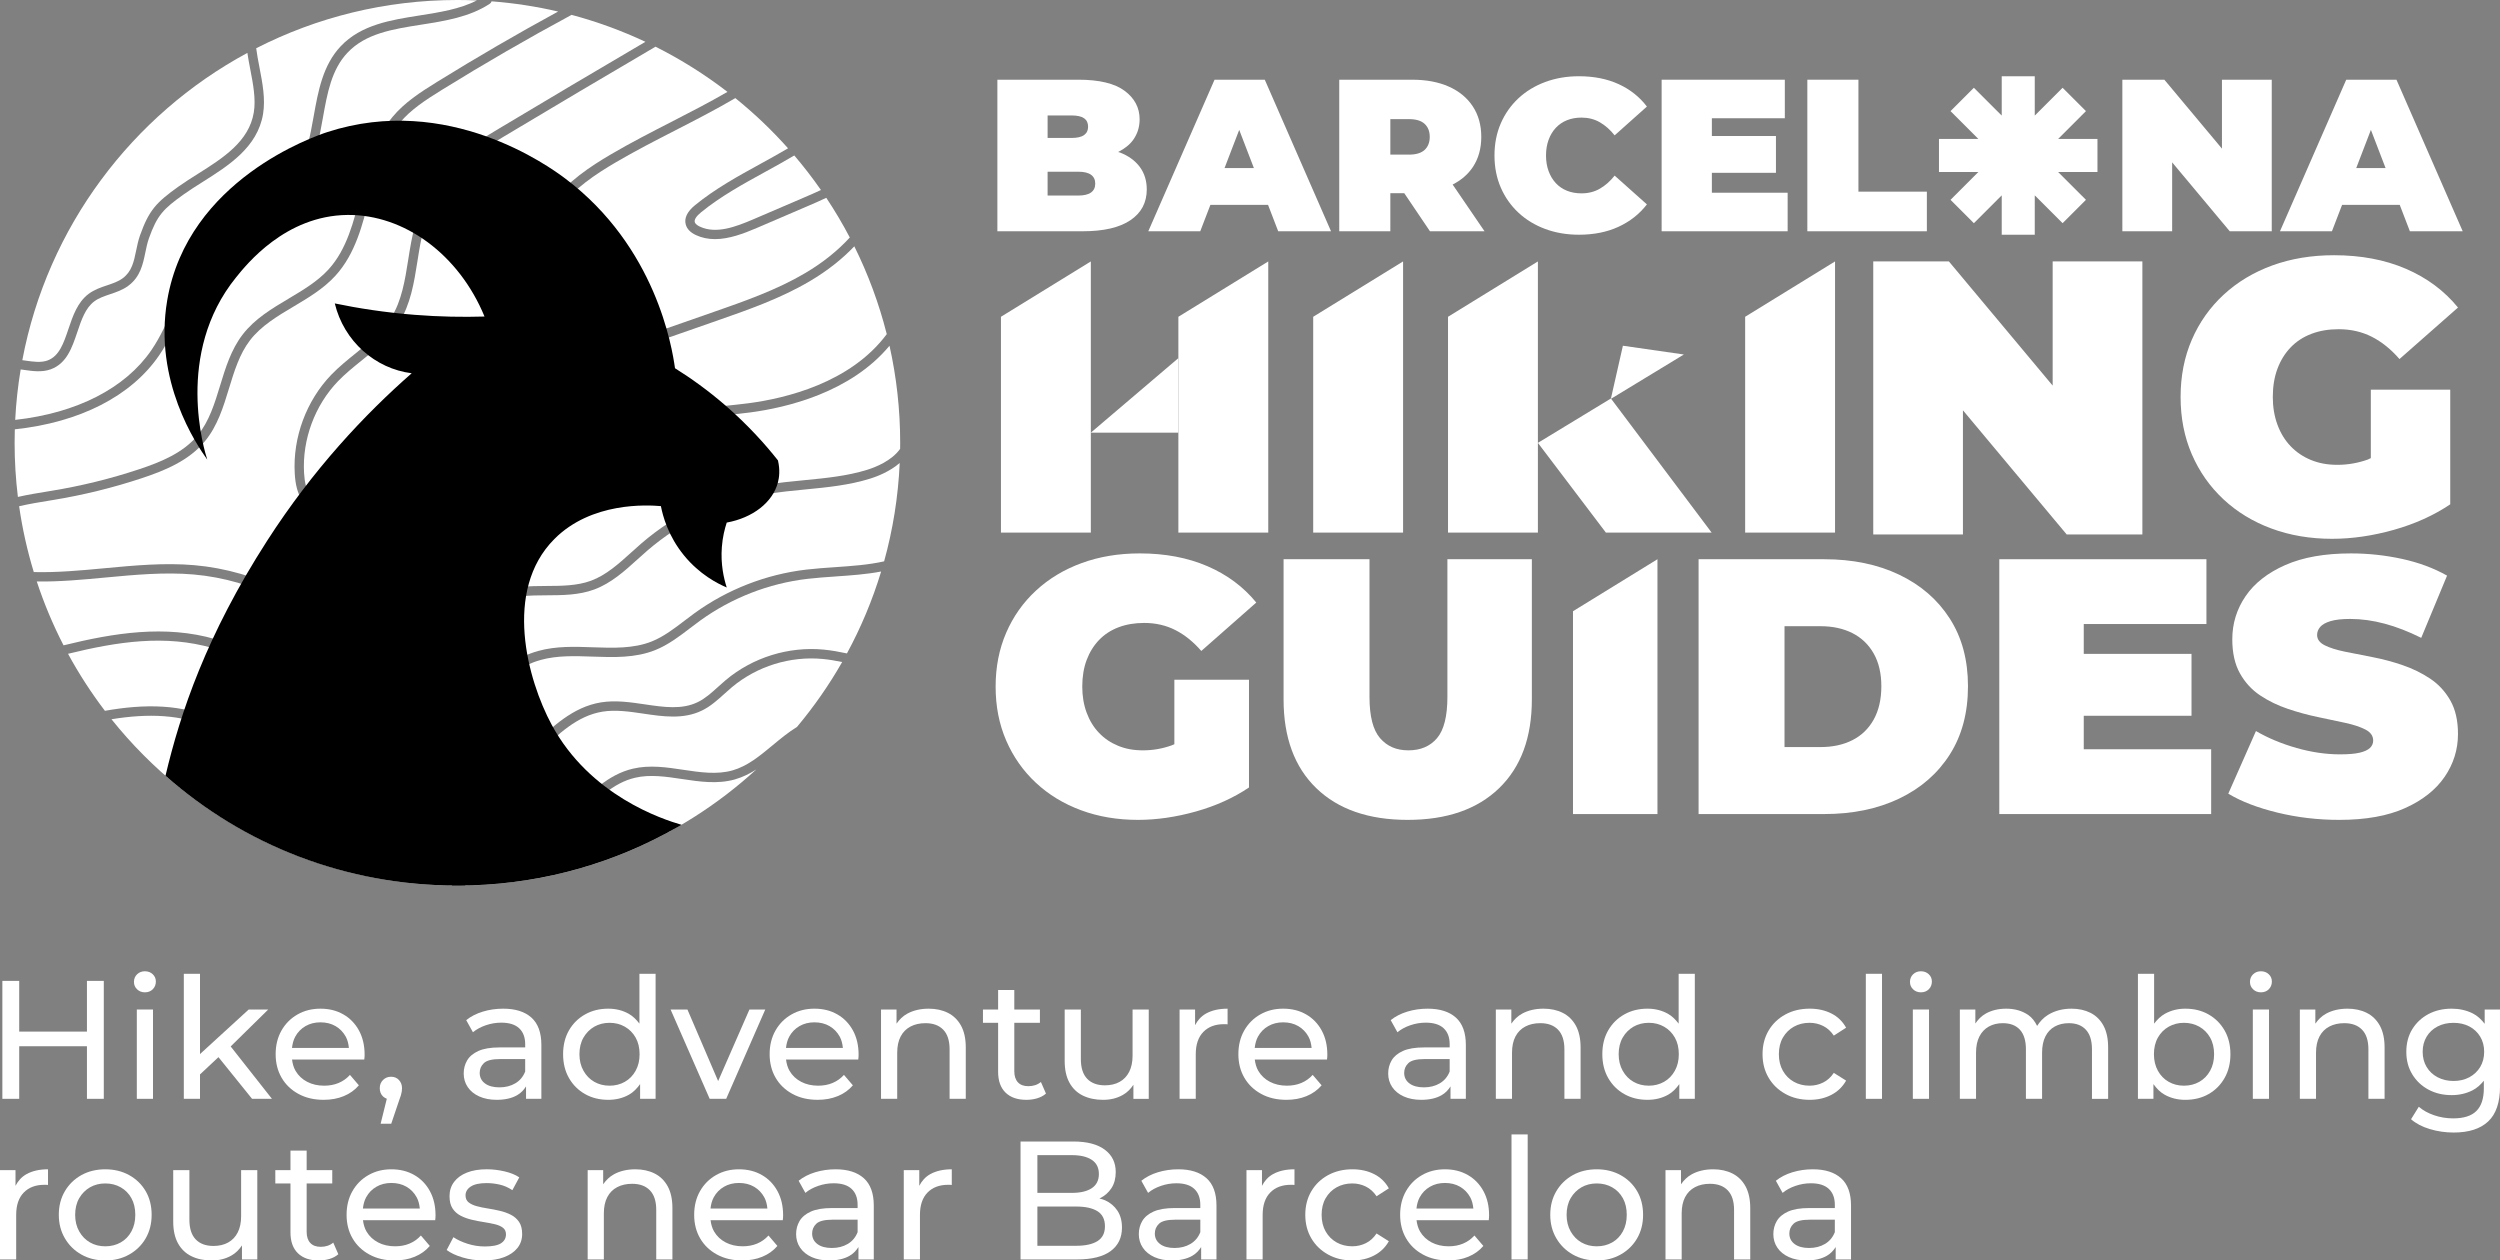 <svg xmlns="http://www.w3.org/2000/svg" id="Capa_1" data-name="Capa 1" viewBox="0 0 3048.9 1537.2"><rect x="0" y="0" width="3048.9" height="1537.2" fill="#808080" stroke="none"/><defs><style>      .cls-1 {        fill: #fff;      }    </style></defs><g><path class="cls-1" d="M896.54,950.46c-21.39,6.14-43.48,2.81-64.84-.4-19.17-2.88-38.98-5.87-57.27-1.54-27.17,6.42-46.94,26.87-67.88,48.52-16.21,16.77-32.94,34.09-53.78,44.99-11.4,5.97-23.7,9.82-35.6,13.54-13.98,4.38-28.42,8.9-40.51,16.76-3.47,2.25-6.76,4.8-9.87,7.61,137.01-2.23,261.62-55.49,355.64-141.61-7.99,5.13-16.5,9.42-25.88,12.11Z"></path><path class="cls-1" d="M30.81,439.75l.6.08c9.14,1.31,18.58,2.66,26.51-.2,14.33-5.17,19.75-21.24,25.49-38.26,5.43-16.12,11.05-32.79,24.76-43.04,6.85-5.12,14.73-7.78,22.35-10.34,7.06-2.38,13.72-4.62,19.1-8.62,11.17-8.31,13.61-20.13,16.43-33.81,1.27-6.16,2.58-12.52,4.8-18.75,10.84-30.39,19.7-39.93,46.72-59.2,7.41-5.28,15.27-10.24,23.6-15.49,30.73-19.38,62.5-39.42,68.36-75.04,2.67-16.24-.87-34.66-4.3-52.48-1.29-6.69-2.58-13.43-3.54-20.1C160.98,140.46,57.82,277.04,27.21,439.25c1.2.17,2.41.32,3.61.5Z"></path><path class="cls-1" d="M1003.38,803.65c-39.83-3.75-80.23,8.84-110.88,34.52-3.04,2.55-6.01,5.23-8.97,7.92-8.32,7.53-16.93,15.32-27.5,20.47-22.55,10.99-47.34,7.32-71.32,3.77-16.68-2.47-33.92-5.02-49.89-2.43-30.96,5.01-54.13,27.41-78.66,51.12-8.6,8.32-17.5,16.92-26.69,24.6-76.32,63.82-195.78,69.57-277.88,13.37-12.61-8.63-24.44-18.6-35.88-28.23-18.1-15.24-35.19-29.63-55.45-39.62-37.92-18.7-80.79-19.05-124.29-11.98,97.61,121.99,247.03,200.72,414.91,202.83,5.81-6.7,12.37-12.5,19.59-17.19,13.41-8.72,28.61-13.48,43.32-18.08,11.43-3.58,23.24-7.27,33.72-12.76,19.21-10.05,35.3-26.7,50.86-42.8,21.15-21.89,43.03-44.52,73.46-51.71,20.43-4.83,41.34-1.68,61.56,1.36,20.17,3.03,41,6.17,60.03.71,18.29-5.25,33.1-17.55,48.79-30.57,9.44-7.84,19.13-15.88,29.78-22.41,20.62-24.62,39.08-51.1,55.1-79.16-7.87-1.6-15.82-2.99-23.69-3.73Z"></path><path class="cls-1" d="M184.82,426.73c11.06-16.2,19.26-34.87,27.19-52.92,10.48-23.87,21.29-48.51,38.99-68.61,14.71-16.72,33.45-29.43,51.56-41.71,22.38-15.18,45.49-30.85,59.26-53.55,12.1-19.94,16.5-44.53,20.76-68.32,5.45-30.47,11.08-61.96,32.82-85.08,24.88-26.46,61.26-32.18,96.44-37.71,24.12-3.79,48.94-7.71,69.8-18.31-7.9-.34-15.84-.53-23.82-.53-88.35,0-171.75,21.22-245.38,58.85.94,7.47,2.46,15.37,4.04,23.59,3.62,18.81,7.36,38.25,4.35,56.51-6.7,40.7-42.22,63.1-73.56,82.87-8.18,5.16-15.91,10.04-23.06,15.13-25.05,17.86-32.51,25.47-42.58,53.72-1.95,5.48-3.18,11.44-4.37,17.21-3.02,14.64-6.14,29.77-20.81,40.69-6.84,5.09-14.69,7.73-22.28,10.29-7.08,2.38-13.76,4.63-19.14,8.66-10.85,8.11-15.67,22.4-20.76,37.52-6.35,18.85-12.92,38.34-32.46,45.38-10.62,3.83-21.99,2.2-32.01.77l-.59-.09c-1.33-.19-2.66-.37-4-.55-3.36,20.16-5.61,40.69-6.67,61.53,74.89-8.31,134.28-38.43,166.29-85.34Z"></path><path class="cls-1" d="M1018.99,703.05c-11.47.79-23.32,1.6-34.46,2.92-47.11,5.56-92.34,23.2-130.78,51-3.99,2.89-8.01,5.95-11.89,8.92l-.29.22c-13.07,9.99-26.59,20.32-42.39,26.68-24.45,9.84-50.91,8.9-76.49,7.99-21.21-.75-43.15-1.53-63.19,4.04-23.35,6.49-43.89,21.5-63.75,36.02-19.19,14.03-39.03,28.54-62.11,36.26-12.81,4.29-26.67,6.46-41.19,6.46-30.87,0-65.68-9.77-103.45-29.05-13.42-6.85-26.72-14.43-39.58-21.76-28.62-16.31-58.21-33.16-89.94-42.34-58.01-16.78-116.17-7.87-176.51,6.94,13.24,24.37,28.29,47.62,44.98,69.54,47.59-8.46,94.98-8.93,137.37,11.97,21.5,10.6,39.93,26.12,57.76,41.13,11.23,9.45,22.84,19.23,34.98,27.54,78,53.41,191.53,47.95,264.06-12.7,8.87-7.42,17.61-15.87,26.07-24.05,24.72-23.9,50.28-48.61,84.79-54.19,17.72-2.86,35.86-.18,53.4,2.41,23.28,3.44,45.27,6.7,64.62-2.74,9.11-4.44,16.75-11.35,24.83-18.67,3.07-2.78,6.15-5.56,9.3-8.21,32.99-27.64,76.48-41.17,119.31-37.15,9.61.9,19.12,2.68,28.46,4.65,17.09-31.54,31.12-64.97,41.71-99.89-17.94,3.45-36.92,4.76-55.63,6.04Z"></path><path class="cls-1" d="M59.12,599.16l3.81-.62c36.04-5.89,71.89-14.71,106.55-26.2,26.78-8.88,54-20.05,71.68-41.5,13.96-16.93,20.73-39.12,27.27-60.58,6.57-21.55,13.35-43.8,27.39-62.12,14.86-19.39,35.93-31.92,56.31-44.03,17.31-10.29,35.19-20.93,48.52-35.52,22.47-24.61,31-58.94,39.25-92.14,8.25-33.21,16.78-67.54,39.03-94.11,14.43-17.23,32.99-29.4,54.01-42.41,48.21-29.84,97.75-58.64,147.74-85.86-26.36-6.13-53.45-10.34-81.13-12.46-.39,1.25-1.2,2.31-2.3,3.03-24.58,16.17-54.61,20.89-83.64,25.46-34.82,5.48-67.71,10.65-89.91,34.27-19.41,20.64-24.51,49.12-29.9,79.26-4.44,24.82-9.03,50.48-22.24,72.24-15.07,24.82-39.23,41.2-62.59,57.05-17.54,11.89-35.66,24.19-49.43,39.82-16.51,18.75-26.96,42.55-37.07,65.57l-3.49-1.45,3.46,1.52c-8.14,18.53-16.55,37.7-28.21,54.78-34.15,50.04-97.13,82-176.16,90.42-.16,5.46-.25,10.95-.25,16.45,0,22.34,1.36,44.37,4,65.99,12.41-2.81,25.09-4.87,37.31-6.86Z"></path><path class="cls-1" d="M1061.4,583.66c-25.78,8.09-52.89,10.71-79.1,13.24-15.98,1.54-32.5,3.13-48.41,5.96-53.32,9.46-103.2,33.14-144.25,68.48-4.11,3.54-8.18,7.23-12.13,10.8-15.84,14.35-32.21,29.18-52.88,36.8-18.68,6.88-38.54,6.98-57.75,7.07-10.2.05-20.75.1-30.82,1.2-27.48,3-54.55,14.1-80.72,24.83-30.89,12.67-62.82,25.77-96.13,25.77-6.32,0-12.58-.48-18.62-1.43-26.99-4.25-50.81-18-73.84-31.3-8.23-4.75-16.71-9.64-25.13-13.98-32.56-16.76-69.06-27.3-105.55-30.49-35.26-3.07-72,.38-107.54,3.72-27.69,2.6-55.84,5.24-83.68,4.83,8.88,26.96,19.82,52.98,32.65,77.87,61.5-15.18,124.02-25.21,185.14-7.53,33.04,9.55,63.22,26.75,92.42,43.38,12.75,7.26,25.94,14.78,39.13,21.51,52.93,27.02,98.64,34.39,135.86,21.93,21.4-7.16,40.51-21.14,59-34.65,20.69-15.12,42.07-30.76,67.42-37.81,21.74-6.05,44.56-5.24,66.64-4.45,24.42.87,49.65,1.76,71.84-7.17,14.36-5.77,27.24-15.62,39.7-25.14,4.07-3.11,8.25-6.31,12.44-9.34,40.01-28.94,87.08-47.29,136.11-53.08,11.42-1.35,23.42-2.17,35.02-2.97,20.35-1.4,41.03-2.82,60.02-7.12,10.65-38.43,17.15-78.59,19.01-119.96-12.16,10.51-27.33,16.36-35.85,19.04Z"></path><path class="cls-1" d="M914.38,503.05c-9.43,1.24-19.05,2.22-28.36,3.18l-.17.02c-27.6,2.82-56.13,5.74-82,15.61-18.54,7.07-35.85,17.75-53.42,28.99-6.35,4.06-12.69,8.16-19.04,12.26l-.38.25c-47.06,30.41-95.73,61.86-149.75,80.1-29.65,10.02-59.13,15.09-87.62,15.09-38.51,0-73.97-9.54-102.55-27.58-7.77-4.91-17.49-11.88-23.63-22.35-4.75-8.08-7.22-17.68-8-31.11-2.56-43.86,14.12-88.92,44.62-120.54,9.27-9.61,19.79-18.1,29.96-26.3,15.83-12.77,32.19-25.97,42.87-42.99,13.02-20.75,17.03-46.18,20.91-70.77l.02-.1c2.29-14.49,4.65-29.47,8.81-43.77,9.25-31.77,28.1-61.21,53.09-82.89,15.26-13.24,32.45-23.53,49.07-33.49,58.96-35.31,118.61-70.67,178.3-105.68-28.73-13.49-58.84-24.54-90.07-32.85-53.51,28.86-106.58,59.56-158.1,91.46-20.16,12.48-37.94,24.11-51.28,40.04-20.57,24.56-28.77,57.59-36.71,89.54-8.59,34.59-17.48,70.35-41.89,97.09-14.47,15.85-33.1,26.92-51.11,37.63-19.46,11.57-39.57,23.53-53.1,41.17-12.78,16.68-19.26,37.94-25.53,58.51-6.87,22.55-13.97,45.84-29.38,64.51-19.52,23.67-48.49,35.64-76.88,45.06-35.23,11.68-71.66,20.64-108.29,26.63l-3.82.62c-12.34,2.01-25.17,4.11-37.62,6.98,3.94,27.49,9.95,54.31,17.88,80.3,28.54.73,57.64-1.99,86.25-4.68,36.05-3.39,73.32-6.89,109.59-3.72,37.95,3.31,75.91,14.27,109.77,31.7,8.65,4.45,17.24,9.41,25.54,14.2l.08.04c22.14,12.78,45.03,25.99,69.93,29.91,36.9,5.81,71.75-8.48,108.64-23.61,26.93-11.04,54.75-22.45,83.82-25.62,10.66-1.16,21.51-1.21,32-1.27,18.22-.09,37.07-.18,53.87-6.37,18.6-6.85,34.15-20.94,49.18-34.55,4-3.62,8.14-7.37,12.34-10.99,42.59-36.67,94.35-61.24,149.69-71.06,16.33-2.9,33.07-4.51,49.26-6.07,25.69-2.48,52.19-5.03,76.84-12.77,9.71-3.05,29.44-10.77,39.76-25.43.03-2.45.06-4.89.06-7.35,0-40.67-4.5-80.28-13.02-118.38-47.46,57.04-125.22,75.47-170.41,81.41Z"></path><path class="cls-1" d="M1041.86,300.42c-14.9,15.69-33.09,29.99-54.12,42.43-35.77,21.15-75.31,34.95-113.56,48.31l-152.89,53.38c-23,8.03-49.06,17.13-75.67,17.13-5.88,0-11.65-.45-17.16-1.34-6.07-.98-14.81-3.04-20.65-9.6-9.83-11.02-6.05-26.9-1.67-39.51l30.04-86.23c9.22-26.45,18.74-53.76,36.02-77,19.73-26.54,47.92-45.11,72.89-59.77,23.94-14.06,49.09-26.96,73.41-39.44,22.88-11.74,46.12-23.67,68.67-36.73-27.3-21.04-56.66-39.53-87.74-55.11-61.82,36.23-123.64,72.86-184.75,109.46-16.22,9.72-32.97,19.75-47.47,32.33-23.36,20.27-40.98,47.78-49.62,77.48-3.98,13.65-6.28,28.29-8.51,42.44-4.06,25.74-8.25,52.35-22.52,75.08-11.69,18.62-28.8,32.43-45.36,45.79-9.9,7.98-20.13,16.23-28.92,25.35-28.33,29.37-43.83,71.23-41.45,111.97.68,11.54,2.66,19.56,6.45,26.01,3.83,6.52,9.97,12.22,19.9,18.48,47.41,29.93,113.18,34.06,180.46,11.33,52.68-17.79,100.74-48.85,147.22-78.88l.3-.19c6.28-4.06,12.78-8.25,19.17-12.34,18.09-11.57,35.95-22.58,55.49-30.04,27.27-10.41,56.57-13.4,84.9-16.3h.14c9.24-.96,18.79-1.93,28.06-3.15,45.21-5.94,124.3-24.78,168.54-84.26-9.44-37.41-22.79-73.25-39.57-107.1Z"></path><path class="cls-1" d="M854.94,258.95c-5.75,4.69-8.46,8.92-7.63,11.89.69,2.52,3.84,4.43,6.36,5.6,19.59,9.06,42.89.52,65.08-9.01l61.45-26.39c6.97-2.99,14.05-6.04,21.01-9.32-10.16-14.58-21.02-28.64-32.53-42.13-11.84,7.05-23.99,13.72-35.78,20.2-26.66,14.64-54.23,29.78-77.94,49.15Z"></path><path class="cls-1" d="M984.67,251.51l-61.45,26.39c-16.6,7.13-34.29,13.72-51.25,13.72-8.38,0-16.15-1.63-23.09-4.85-6.83-3.16-11.06-7.5-12.55-12.89-2.15-7.81,1.68-15.8,11.41-23.74,24.52-20.03,52.55-35.42,79.67-50.31l.15-.08c11.07-6.08,22.46-12.34,33.51-18.87-19.71-22.12-41.22-42.62-64.29-61.24-23.98,14.08-48.72,26.78-73.06,39.27-24.19,12.41-49.18,25.23-72.87,39.14-23.99,14.08-51.01,31.84-69.51,56.74-16.25,21.86-25.48,48.34-34.41,73.96l-30.03,86.23c-3.37,9.66-6.47,21.59-.59,28.19,3.43,3.85,9.62,5.23,13.98,5.93,29.72,4.8,60.29-5.88,87.27-15.3l152.89-53.38c37.72-13.17,76.72-26.79,111.51-47.36,21.45-12.68,39.76-27.34,54.42-43.42-8.73-16.66-18.32-32.81-28.68-48.39-7.65,3.66-15.39,6.99-23,10.26Z"></path></g><path d="M202.55,946.72c95.08,83.54,218.75,133.28,355.26,133.28,91.64,0,177.94-22.83,253.54-63.11-.48.29-.97.58-1.46.87,7.81-4.62,15.88-8.4,21.21-11.88-23-6.69-111.7-35.47-158.37-122.13-29.35-54.51-59.45-163.3,3.35-226.38,45.27-45.48,113.27-41.54,129.93-40.13,2.32,11.95,8.72,36.35,28.25,60.22,18.99,23.21,40.87,34.28,52.04,39.03-3.57-11.03-7.58-28.34-5.95-49.44.91-11.8,3.36-21.85,5.95-29.74,31.49-5.72,56.08-24.45,62.45-49.07,1.48-5.71,2.79-14.9,0-26.76-15.97-20.21-36.98-43.55-63.94-66.91-21.56-18.68-42.58-33.61-61.61-45.49,0,0,0,0,0,0-3.51-25.29-23.21-148.04-133.9-231.39-19.38-14.59-142.99-104.33-289.93-56.67-15.47,5.02-170.39,58.1-195.42,205.12-16.8,98.67,35.73,176.15,48.84,194.41-3.36-10.23-40.26-129.18,35.08-222.25,12.5-15.44,59.99-75.4,135.9-76.16,69.31-.69,135.92,48.13,167.13,123.88,0,0-.01,0-.02.01-26.02.78-54.59.35-85.28-2.08-36.03-2.85-68.65-7.95-97.31-13.9,11.1,46.06,49.31,79.63,93.79,85.17-57.09,50.01-120.16,117-176.38,204.41-73.96,115-105.68,209.44-123.88,286.49l.71.62Z"></path><g><polygon class="cls-1" points="2503.34 318.83 2503.34 470.25 2376.8 318.83 2284.54 318.83 2284.54 651.81 2393.92 651.81 2393.92 500.39 2520.46 651.81 2612.76 651.81 2612.76 318.83 2503.34 318.83"></polygon><path class="cls-1" d="M2891.33,558.73c-1.23.49-2.55,1.33-3.75,1.76-11.98,4.24-24.26,6.4-36.86,6.4s-22.75-1.99-32.38-5.91c-9.6-3.95-17.86-9.53-24.78-16.78-6.95-7.25-12.31-16-16.06-26.21-3.79-10.25-5.68-21.51-5.68-33.79,0-12.93,1.89-24.42,5.68-34.51,3.75-10.05,9.11-18.74,16.06-25.99,6.92-7.21,15.34-12.73,25.27-16.52,9.92-3.79,21.02-5.68,33.3-5.68,14.82,0,28.27,3.07,40.42,9.21,12.11,6.17,23.37,15.21,33.76,27.19l71.36-62.84c-16.71-20.47-37.9-36.24-63.56-47.27-25.66-11-54.88-16.52-87.62-16.52-27.42,0-52.53,4.18-75.38,12.5-22.82,8.36-42.6,20.24-59.28,35.68-16.71,15.44-29.61,33.72-38.75,54.81-9.14,21.09-13.71,44.4-13.71,69.93s4.57,48.84,13.71,69.93c9.14,21.09,21.97,39.37,38.52,54.81,16.52,15.41,36.04,27.32,58.57,35.65,22.53,8.36,47.17,12.54,73.94,12.54,24.26,0,49.3-3.62,75.12-10.87,25.82-7.25,48.84-17.63,68.98-31.18v-139.85h-96.86v83.51Z"></path><polyline class="cls-1" points="1437.1 436.76 1437.1 527.65 1330.34 527.65"></polyline><polygon class="cls-1" points="2237.94 649.56 2128.32 649.56 2128.32 386.33 2237.94 318.83 2237.94 649.56"></polygon><polygon class="cls-1" points="1875.56 649.56 1765.94 649.56 1765.94 386.33 1875.56 318.83 1875.56 649.56"></polygon><polygon class="cls-1" points="1711.14 649.56 1601.52 649.56 1601.52 386.33 1711.14 318.83 1711.14 649.56"></polygon><polygon class="cls-1" points="1546.72 649.56 1437.1 649.56 1437.1 386.33 1546.72 318.83 1546.72 649.56"></polygon><polygon class="cls-1" points="1330.34 649.56 1220.72 649.56 1220.72 386.33 1330.34 318.83 1330.34 649.56"></polygon><polygon class="cls-1" points="1875.56 540.11 1958.49 649.56 2087.47 649.56 1964.6 485.99 1875.56 540.11"></polygon><polyline class="cls-1" points="1964.53 486.45 2053.58 432.33 1979.22 421.64 1964.53 486.45"></polyline></g><g><polygon class="cls-1" points="23.43 1275.96 106.03 1275.96 106.03 1340.08 126.58 1340.08 126.58 1196.25 106.03 1196.25 106.03 1258.1 23.43 1258.1 23.43 1196.25 2.88 1196.25 2.88 1340.08 23.43 1340.08 23.43 1275.96"></polygon><rect class="cls-1" x="166.86" y="1231.16" width="19.73" height="108.92"></rect><path class="cls-1" d="M176.72,1184.52c-3.84,0-7.02,1.25-9.55,3.7-2.54,2.47-3.8,5.55-3.8,9.25s1.26,6.58,3.8,9.03c2.53,2.47,5.72,3.7,9.55,3.7s7.19-1.25,9.65-3.79c2.47-2.54,3.7-5.66,3.7-9.36s-1.27-6.53-3.8-8.92c-2.53-2.41-5.72-3.61-9.55-3.61Z"></path><polygon class="cls-1" points="327.13 1231.16 303.3 1231.16 243.91 1285.5 243.91 1187.6 224.18 1187.6 224.18 1340.08 243.91 1340.08 243.91 1310.31 266.43 1289.26 307.4 1340.08 331.65 1340.08 281.32 1276.2 327.13 1231.16"></polygon><path class="cls-1" d="M426.8,1310.9c-3.98,4.39-8.61,7.67-13.88,9.86-5.27,2.21-11.13,3.3-17.56,3.3-7.81,0-14.73-1.58-20.76-4.73-6.03-3.14-10.72-7.56-14.08-13.24-2.45-4.16-3.7-8.89-4.35-13.89h88.09c.13-.94.24-1.98.31-3.08.07-1.09.1-2.05.1-2.88,0-11.24-2.3-21.05-6.88-29.48-4.59-8.43-10.92-14.98-19.01-19.62-8.08-4.66-17.4-7-27.95-7s-19.77,2.36-28.05,7.09c-8.29,4.73-14.79,11.28-19.52,19.62-4.73,8.36-7.09,17.95-7.09,28.79s2.43,20.4,7.29,28.76c4.87,8.36,11.72,14.92,20.55,19.71,8.83,4.82,19.08,7.2,30.71,7.2,9.04,0,17.23-1.49,24.56-4.53,7.32-3.01,13.45-7.38,18.39-13.16l-10.89-12.73ZM372.56,1251.41c5.34-3.08,11.43-4.62,18.28-4.62s13.12,1.54,18.4,4.62c5.27,3.08,9.41,7.36,12.43,12.84,2.26,4.12,3.34,8.81,3.83,13.78h-69.4c.59-4.94,1.71-9.6,3.92-13.67,3.01-5.55,7.19-9.88,12.54-12.95Z"></path><path class="cls-1" d="M471.74,1339.99l-7.55,30.51h12.94l9.65-28.56c.96-2.47,1.68-4.55,2.17-6.26.48-1.72.82-3.23,1.02-4.53.21-1.29.31-2.63.31-4.01,0-3.97-1.24-7.29-3.7-9.97-2.46-2.67-5.69-4.01-9.66-4.01s-7.09,1.31-9.77,3.92c-2.66,2.59-4,5.95-4,10.05s1.34,7.6,4,10.08c1.36,1.24,2.88,2.16,4.57,2.78Z"></path><path class="cls-1" d="M613.58,1230.14c-8.63,0-16.89,1.2-24.76,3.59-7.88,2.41-14.63,5.86-20.25,10.39l8.22,14.78c4.24-3.55,9.45-6.4,15.62-8.52,6.17-2.12,12.46-3.19,18.91-3.19,9.72,0,17.02,2.3,21.89,6.89,4.86,4.59,7.29,11.06,7.29,19.42v3.9h-31.22c-10.82,0-19.42,1.43-25.8,4.3-6.37,2.88-10.96,6.73-13.77,11.53-2.81,4.79-4.2,10.12-4.2,16.01,0,6.18,1.64,11.68,4.93,16.54,3.29,4.86,7.98,8.67,14.08,11.42,6.09,2.74,13.18,4.1,21.26,4.1,10,0,18.29-1.87,24.87-5.64,4.82-2.76,8.2-6.5,10.88-10.7v15.11h18.7v-65.75c0-14.94-4.05-26.04-12.13-33.29-8.08-7.27-19.59-10.9-34.51-10.9ZM628.48,1321.17c-5.55,3.28-12.02,4.93-19.42,4.93s-13.42-1.61-17.67-4.84c-4.25-3.21-6.37-7.49-6.37-12.84,0-4.64,1.7-8.63,5.13-11.91,3.42-3.28,10.08-4.93,19.93-4.93h30.41v15.21c-2.46,6.29-6.47,11.08-12.02,14.38Z"></path><path class="cls-1" d="M767.07,1335.04c5.46-3.08,9.79-7.64,13.57-12.92v17.96h18.9v-152.49h-19.72v60.79c-3.75-4.92-7.95-9.19-13.16-12.07-7.39-4.13-15.69-6.18-24.86-6.18-10.55,0-19.97,2.34-28.25,7-8.29,4.64-14.84,11.13-19.63,19.4-4.79,8.29-7.19,17.99-7.19,29.1s2.4,20.8,7.19,29.16c4.8,8.36,11.34,14.87,19.63,19.53,8.29,4.66,17.7,6.98,28.25,6.98,9.45,0,17.88-2.1,25.27-6.27ZM711.59,1305.86c-3.28-5.82-4.93-12.55-4.93-20.22s1.65-14.56,4.93-20.25c3.29-5.69,7.67-10.1,13.15-13.27,5.48-3.14,11.72-4.73,18.7-4.73s13.06,1.58,18.6,4.73c5.55,3.17,9.93,7.58,13.15,13.27,3.22,5.68,4.83,12.42,4.83,20.25s-1.6,14.4-4.83,20.22c-3.22,5.84-7.6,10.32-13.15,13.47-5.54,3.14-11.74,4.73-18.6,4.73s-13.22-1.58-18.7-4.73c-5.49-3.14-9.87-7.62-13.15-13.47Z"></path><polygon class="cls-1" points="885.63 1340.08 933.3 1231.16 913.98 1231.16 875.81 1318.43 838.36 1231.16 817.82 1231.16 865.49 1340.08 885.63 1340.08"></polygon><path class="cls-1" d="M1021.75,1336.78c7.32-3.01,13.45-7.38,18.39-13.16l-10.89-12.73c-3.98,4.39-8.61,7.67-13.88,9.86-5.27,2.21-11.13,3.3-17.56,3.3-7.81,0-14.73-1.58-20.76-4.73-6.03-3.14-10.72-7.56-14.08-13.24-2.45-4.16-3.7-8.89-4.35-13.89h88.09c.13-.94.24-1.98.31-3.08.07-1.09.1-2.05.1-2.88,0-11.24-2.3-21.05-6.88-29.48-4.59-8.43-10.92-14.98-19.01-19.62-8.08-4.66-17.4-7-27.95-7s-19.77,2.36-28.05,7.09c-8.29,4.73-14.79,11.28-19.52,19.62-4.73,8.36-7.09,17.95-7.09,28.79s2.43,20.4,7.29,28.76c4.87,8.36,11.72,14.92,20.55,19.71,8.83,4.82,19.08,7.2,30.71,7.2,9.04,0,17.23-1.49,24.56-4.53ZM975.01,1251.41c5.34-3.08,11.43-4.62,18.28-4.62s13.12,1.54,18.4,4.62c5.27,3.08,9.41,7.36,12.43,12.84,2.26,4.12,3.34,8.81,3.83,13.78h-69.4c.59-4.94,1.71-9.6,3.92-13.67,3.01-5.55,7.19-9.88,12.54-12.95Z"></path><path class="cls-1" d="M1156.14,1235.29c-6.78-3.43-14.63-5.15-23.52-5.15-9.87,0-18.49,1.98-25.89,5.95-5.72,3.08-9.93,7.39-13.36,12.34v-17.27h-18.91v108.92h19.73v-56.1c0-7.94,1.4-14.6,4.21-19.93,2.8-5.35,6.81-9.39,12.02-12.13,5.2-2.74,11.3-4.1,18.28-4.1,9.32,0,16.54,2.68,21.68,8.01,5.14,5.35,7.7,13.29,7.7,23.84v60.42h19.73v-62.68c0-10.68-1.93-19.53-5.75-26.51-3.85-6.98-9.15-12.2-15.93-15.61Z"></path><path class="cls-1" d="M1264.83,1339.46c4.18-1.23,7.78-3.14,10.79-5.75l-6.16-14.18c-4.11,3.43-9.24,5.15-15.41,5.15-5.49,0-9.7-1.58-12.64-4.73-2.94-3.17-4.41-7.67-4.41-13.58v-58.97h31.23v-16.23h-31.23v-23.83h-19.73v23.83h-18.49v16.23h18.49v59.8c0,10.97,3.02,19.4,9.04,25.29,6.03,5.89,14.53,8.83,25.49,8.83,4.52,0,8.86-.62,13.04-1.85Z"></path><path class="cls-1" d="M1400.97,1340.08v-108.92h-19.73v56.3c0,7.69-1.37,14.22-4.1,19.64-2.74,5.4-6.66,9.52-11.72,12.33-5.07,2.81-11.03,4.19-17.88,4.19-9.31,0-16.53-2.65-21.67-8-5.14-5.35-7.7-13.36-7.7-24.04v-60.42h-19.73v62.68c0,10.68,1.95,19.55,5.85,26.62,3.91,7.05,9.39,12.29,16.44,15.72,7.06,3.41,15.24,5.13,24.56,5.13s16.91-1.98,24.04-5.95c5.48-3.05,9.57-7.39,12.94-12.39v17.12h18.7Z"></path><path class="cls-1" d="M1457.47,1250.33v-19.17h-18.91v108.92h19.73v-54.25c0-11.93,3.08-21.02,9.24-27.33,6.17-6.31,14.53-9.45,25.07-9.45h2.15c.76,0,1.55.07,2.36.2v-19.11c-10.41,0-19.17,1.98-26.3,5.95-6.04,3.38-10.27,8.31-13.36,14.24Z"></path><path class="cls-1" d="M1538.13,1334.11c8.83,4.82,19.08,7.2,30.71,7.2,9.04,0,17.23-1.49,24.56-4.53,7.33-3.01,13.46-7.38,18.4-13.16l-10.89-12.73c-3.98,4.39-8.61,7.67-13.88,9.86-5.27,2.21-11.13,3.3-17.56,3.3-7.81,0-14.73-1.58-20.76-4.73-6.03-3.14-10.72-7.56-14.08-13.24-2.45-4.16-3.69-8.89-4.35-13.89h88.08c.14-.94.25-1.98.32-3.08.06-1.09.1-2.05.1-2.88,0-11.24-2.3-21.05-6.88-29.48-4.59-8.43-10.92-14.98-19.01-19.62-8.08-4.66-17.4-7-27.95-7s-19.76,2.36-28.05,7.09c-8.29,4.73-14.79,11.28-19.52,19.62-4.73,8.36-7.09,17.95-7.09,28.79s2.43,20.4,7.3,28.76c4.87,8.36,11.71,14.92,20.55,19.71ZM1546.66,1251.41c5.34-3.08,11.43-4.62,18.28-4.62s13.12,1.54,18.4,4.62c5.27,3.08,9.41,7.36,12.43,12.84,2.26,4.12,3.34,8.81,3.83,13.78h-69.4c.58-4.94,1.7-9.6,3.92-13.67,3.01-5.55,7.19-9.88,12.54-12.95Z"></path><path class="cls-1" d="M1733.23,1341.31c10,0,18.29-1.87,24.87-5.64,4.81-2.76,8.2-6.49,10.88-10.7v15.11h18.71v-65.75c0-14.94-4.05-26.04-12.13-33.29-8.08-7.27-19.59-10.9-34.51-10.9-8.63,0-16.89,1.2-24.76,3.59-7.88,2.41-14.63,5.86-20.25,10.39l8.22,14.78c4.25-3.55,9.45-6.4,15.62-8.52,6.17-2.12,12.47-3.19,18.91-3.19,9.72,0,17.02,2.3,21.89,6.89,4.86,4.59,7.29,11.06,7.29,19.42v3.9h-31.22c-10.82,0-19.42,1.43-25.8,4.3-6.36,2.88-10.96,6.73-13.77,11.53-2.81,4.79-4.2,10.12-4.2,16.01,0,6.18,1.64,11.68,4.93,16.54,3.29,4.86,7.98,8.67,14.08,11.42,6.09,2.74,13.18,4.1,21.26,4.1ZM1717.61,1296.51c3.42-3.28,10.08-4.93,19.93-4.93h30.41v15.21c-2.46,6.29-6.47,11.08-12.02,14.38-5.55,3.28-12.02,4.93-19.42,4.93s-13.42-1.61-17.67-4.84c-4.25-3.21-6.36-7.49-6.36-12.84,0-4.64,1.7-8.63,5.13-11.91Z"></path><path class="cls-1" d="M1907.89,1279.66v60.42h19.73v-62.68c0-10.68-1.93-19.53-5.75-26.51-3.85-6.98-9.15-12.2-15.93-15.61-6.78-3.43-14.63-5.15-23.52-5.15-9.87,0-18.49,1.98-25.9,5.95-5.71,3.08-9.93,7.39-13.36,12.34v-17.27h-18.91v108.92h19.73v-56.1c0-7.94,1.4-14.6,4.21-19.93,2.8-5.35,6.81-9.39,12.02-12.13,5.2-2.74,11.3-4.1,18.28-4.1,9.32,0,16.54,2.68,21.68,8.01,5.14,5.35,7.7,13.29,7.7,23.84Z"></path><path class="cls-1" d="M2048.03,1322.12v17.96h18.9v-152.49h-19.72v60.79c-3.75-4.92-7.95-9.19-13.15-12.07-7.39-4.13-15.69-6.18-24.86-6.18-10.55,0-19.97,2.34-28.25,7-8.29,4.64-14.84,11.13-19.63,19.4-4.8,8.29-7.19,17.99-7.19,29.1s2.39,20.8,7.19,29.16c4.8,8.36,11.34,14.87,19.63,19.53,8.28,4.66,17.7,6.98,28.25,6.98,9.45,0,17.88-2.1,25.27-6.27,5.46-3.08,9.79-7.64,13.57-12.92ZM2010.83,1324.05c-6.98,0-13.22-1.58-18.7-4.73-5.49-3.14-9.87-7.62-13.15-13.47-3.28-5.82-4.93-12.55-4.93-20.22s1.65-14.56,4.93-20.25c3.29-5.69,7.67-10.1,13.15-13.27,5.47-3.14,11.72-4.73,18.7-4.73s13.05,1.58,18.6,4.73c5.55,3.17,9.93,7.58,13.15,13.27,3.22,5.68,4.83,12.42,4.83,20.25s-1.61,14.4-4.83,20.22c-3.22,5.84-7.6,10.32-13.15,13.47-5.54,3.14-11.74,4.73-18.6,4.73Z"></path><path class="cls-1" d="M2177.37,1334.11c8.69,4.82,18.59,7.2,29.69,7.2,9.87,0,18.66-2.03,26.41-6.07,7.74-4.04,13.72-9.83,17.97-17.37l-15-9.45c-3.57,5.35-7.92,9.3-13.06,11.82-5.13,2.54-10.65,3.81-16.53,3.81-7.12,0-13.5-1.58-19.12-4.73-5.62-3.14-10.07-7.6-13.36-13.36-3.28-5.75-4.93-12.53-4.93-20.33s1.65-14.56,4.93-20.25c3.29-5.69,7.74-10.1,13.36-13.27,5.62-3.14,11.99-4.73,19.12-4.73,5.89,0,11.41,1.27,16.53,3.81,5.14,2.54,9.49,6.47,13.06,11.82l15-9.65c-4.25-7.67-10.23-13.47-17.97-17.37-7.75-3.9-16.54-5.86-26.41-5.86-11.09,0-20.99,2.36-29.69,7.09-8.71,4.73-15.52,11.28-20.45,19.62-4.94,8.36-7.4,17.95-7.4,28.79s2.46,20.4,7.4,28.76c4.93,8.36,11.74,14.92,20.45,19.71Z"></path><rect class="cls-1" x="2275.49" y="1187.6" width="19.73" height="152.49"></rect><rect class="cls-1" x="2332.82" y="1231.16" width="19.73" height="108.92"></rect><path class="cls-1" d="M2342.68,1184.52c-3.83,0-7.02,1.25-9.55,3.7-2.54,2.47-3.8,5.55-3.8,9.25s1.26,6.58,3.8,9.03c2.53,2.47,5.72,3.7,9.55,3.7s7.19-1.25,9.66-3.79c2.47-2.54,3.7-5.66,3.7-9.36s-1.27-6.53-3.8-8.92c-2.53-2.41-5.72-3.61-9.56-3.61Z"></path><path class="cls-1" d="M2549.61,1235.29c-6.73-3.43-14.46-5.15-23.22-5.15-10.97,0-20.55,2.54-28.77,7.6-5.78,3.58-9.89,8.25-13.23,13.44-2.69-5.37-6.04-10.08-10.8-13.33-7.54-5.15-16.51-7.71-26.92-7.71-9.45,0-17.74,1.98-24.86,5.95-5.44,3.05-9.46,7.3-12.75,12.17v-17.1h-18.91v108.92h19.73v-56.1c0-7.94,1.36-14.6,4.1-19.93,2.74-5.35,6.58-9.39,11.52-12.13,4.93-2.74,10.61-4.1,17.05-4.1,9.04,0,15.99,2.68,20.86,8.01,4.86,5.35,7.3,13.29,7.3,23.84v60.42h19.72v-56.1c0-7.94,1.34-14.6,4.02-19.93,2.66-5.35,6.47-9.39,11.4-12.13,4.93-2.74,10.68-4.1,17.26-4.1,8.9,0,15.82,2.68,20.75,8.01,4.94,5.35,7.41,13.29,7.41,23.84v60.42h19.72v-62.68c0-10.68-1.88-19.53-5.64-26.51-3.78-6.98-9.02-12.2-15.72-15.61Z"></path><path class="cls-1" d="M2693.43,1237.14c-8.22-4.66-17.67-7-28.35-7-9.04,0-17.3,2.05-24.76,6.18-5.26,2.89-9.49,7.16-13.26,12.09v-60.81h-19.73v152.49h18.91v-17.98c3.79,5.29,8.15,9.86,13.67,12.94,7.46,4.17,15.85,6.27,25.17,6.27,10.68,0,20.13-2.32,28.35-6.98,8.23-4.66,14.73-11.17,19.52-19.53,4.8-8.36,7.19-18.08,7.19-29.16s-2.39-20.8-7.19-29.1c-4.79-8.27-11.29-14.76-19.52-19.4ZM2695.38,1305.86c-3.21,5.84-7.6,10.32-13.15,13.47-5.55,3.14-11.81,4.73-18.8,4.73s-13.04-1.58-18.6-4.73c-5.55-3.14-9.93-7.62-13.15-13.47-3.22-5.82-4.84-12.55-4.84-20.22s1.62-14.56,4.84-20.25c3.21-5.69,7.59-10.1,13.15-13.27,5.55-3.14,11.75-4.73,18.6-4.73s13.25,1.58,18.8,4.73c5.54,3.17,9.94,7.58,13.15,13.27,3.22,5.68,4.84,12.42,4.84,20.25s-1.62,14.4-4.84,20.22Z"></path><rect class="cls-1" x="2747.46" y="1231.16" width="19.73" height="108.92"></rect><path class="cls-1" d="M2757.33,1184.52c-3.84,0-7.02,1.25-9.55,3.7-2.54,2.47-3.8,5.55-3.8,9.25s1.26,6.58,3.8,9.03c2.53,2.47,5.72,3.7,9.55,3.7s7.19-1.25,9.65-3.79c2.47-2.54,3.7-5.66,3.7-9.36s-1.27-6.53-3.8-8.92c-2.53-2.41-5.72-3.61-9.55-3.61Z"></path><path class="cls-1" d="M2886.47,1235.29c-6.78-3.43-14.63-5.15-23.52-5.15-9.87,0-18.49,1.98-25.9,5.95-5.71,3.08-9.93,7.39-13.35,12.34v-17.27h-18.91v108.92h19.73v-56.1c0-7.94,1.4-14.6,4.21-19.93,2.8-5.35,6.81-9.39,12.02-12.13,5.21-2.74,11.3-4.1,18.28-4.1,9.32,0,16.54,2.68,21.68,8.01,5.14,5.35,7.7,13.29,7.7,23.84v60.42h19.73v-62.68c0-10.68-1.93-19.53-5.75-26.51-3.85-6.98-9.15-12.2-15.93-15.61Z"></path><path class="cls-1" d="M3030.21,1231.16v17.42c-4.1-5.35-8.84-9.86-14.79-12.79-7.67-3.77-16.17-5.66-25.49-5.66-10.55,0-19.97,2.21-28.25,6.58-8.29,4.39-14.86,10.52-19.73,18.4-4.86,7.87-7.29,17.08-7.29,27.63s2.43,19.6,7.29,27.54c4.87,7.96,11.44,14.16,19.73,18.6,8.29,4.46,17.7,6.69,28.25,6.69,9.32,0,17.81-1.96,25.49-5.86,5.46-2.78,9.86-6.91,13.77-11.67v9.31c0,12.33-3.02,21.52-9.04,27.54-6.03,6.04-15.48,9.05-28.36,9.05-8.08,0-15.82-1.27-23.22-3.81-7.39-2.52-13.62-6-18.7-10.37l-9.45,15.21c5.89,5.19,13.54,9.21,22.91,12.02,9.39,2.81,19.08,4.21,29.09,4.21,18.48,0,32.53-4.53,42.12-13.56,9.58-9.05,14.38-23.17,14.38-42.34v-94.11h-18.7ZM3024.76,1301.24c-3.22,5.35-7.65,9.52-13.25,12.53-5.62,3.01-12.06,4.53-19.32,4.53s-13.73-1.52-19.42-4.53c-5.69-3.01-10.14-7.18-13.36-12.53-3.22-5.35-4.83-11.51-4.83-18.51s1.61-13.13,4.83-18.48c3.22-5.35,7.67-9.48,13.36-12.44,5.69-2.94,12.16-4.41,19.42-4.41s13.7,1.47,19.32,4.41c5.61,2.97,10.03,7.09,13.25,12.44,3.21,5.35,4.83,11.5,4.83,18.48s-1.62,13.15-4.83,18.51Z"></path><path class="cls-1" d="M18.91,1446.22v-19.17H0v108.92h19.73v-54.25c0-11.93,3.08-21.03,9.24-27.34,6.17-6.31,14.53-9.45,25.07-9.45h2.15c.76,0,1.55.07,2.36.2v-19.11c-10.41,0-19.17,1.98-26.3,5.95-6.04,3.38-10.27,8.31-13.36,14.24Z"></path><path class="cls-1" d="M157.51,1433.12c-8.57-4.73-18.26-7.09-29.08-7.09s-20.68,2.36-29.18,7.09c-8.49,4.73-15.21,11.28-20.13,19.62-4.94,8.36-7.4,17.95-7.4,28.79s2.47,20.22,7.4,28.65c4.93,8.43,11.64,15.03,20.13,19.82,8.5,4.82,18.22,7.2,29.18,7.2s20.51-2.39,29.08-7.2c8.55-4.79,15.27-11.35,20.13-19.71,4.86-8.36,7.29-17.95,7.29-28.76s-2.43-20.6-7.29-28.87c-4.86-8.29-11.58-14.81-20.13-19.53ZM160.28,1501.75c-3.15,5.84-7.49,10.32-13.05,13.47-5.55,3.14-11.81,4.73-18.8,4.73s-13.22-1.58-18.7-4.73c-5.48-3.14-9.86-7.62-13.15-13.47-3.28-5.82-4.93-12.55-4.93-20.22s1.65-14.56,4.93-20.25c3.29-5.69,7.67-10.1,13.15-13.27,5.48-3.14,11.72-4.73,18.7-4.73s13.25,1.58,18.8,4.73c5.55,3.16,9.9,7.58,13.05,13.27,3.15,5.68,4.72,12.42,4.72,20.25s-1.57,14.4-4.72,20.22Z"></path><path class="cls-1" d="M294.05,1483.35c0,7.69-1.37,14.22-4.1,19.64-2.74,5.4-6.66,9.52-11.72,12.33-5.07,2.81-11.03,4.19-17.88,4.19-9.31,0-16.53-2.65-21.67-8-5.14-5.35-7.7-13.36-7.7-24.04v-60.42h-19.73v62.68c0,10.68,1.95,19.55,5.85,26.62,3.91,7.04,9.39,12.29,16.45,15.72,7.05,3.41,15.24,5.13,24.56,5.13s16.91-1.98,24.04-5.95c5.48-3.05,9.57-7.39,12.94-12.39v17.12h18.71v-108.92h-19.73v56.3Z"></path><path class="cls-1" d="M391.04,1520.57c-5.49,0-9.7-1.58-12.64-4.73-2.95-3.17-4.42-7.67-4.42-13.58v-58.97h31.23v-16.23h-31.23v-23.83h-19.73v23.83h-18.49v16.23h18.49v59.8c0,10.97,3.02,19.4,9.04,25.29,6.03,5.89,14.53,8.83,25.48,8.83,4.52,0,8.87-.62,13.04-1.85,4.18-1.23,7.78-3.14,10.79-5.75l-6.17-14.18c-4.11,3.43-9.24,5.15-15.41,5.15Z"></path><path class="cls-1" d="M505.29,1433.03c-8.08-4.66-17.4-7-27.95-7s-19.77,2.36-28.05,7.09c-8.29,4.73-14.79,11.28-19.52,19.62-4.73,8.36-7.09,17.95-7.09,28.79s2.43,20.4,7.29,28.76c4.87,8.36,11.72,14.92,20.55,19.71,8.83,4.82,19.08,7.2,30.71,7.2,9.04,0,17.23-1.49,24.56-4.53,7.33-3.01,13.46-7.38,18.4-13.16l-10.89-12.73c-3.98,4.39-8.61,7.67-13.88,9.86-5.27,2.21-11.13,3.3-17.56,3.3-7.81,0-14.73-1.58-20.76-4.73-6.03-3.14-10.72-7.56-14.08-13.24-2.45-4.16-3.7-8.89-4.35-13.89h88.09c.13-.94.24-1.98.31-3.08.07-1.09.1-2.05.1-2.88,0-11.24-2.3-21.05-6.88-29.48-4.59-8.43-10.92-14.98-19.01-19.62ZM459.05,1447.3c5.34-3.08,11.43-4.61,18.28-4.61s13.12,1.54,18.39,4.61c5.27,3.08,9.41,7.36,12.43,12.84,2.26,4.12,3.34,8.81,3.83,13.78h-69.4c.58-4.94,1.7-9.6,3.92-13.67,3.01-5.55,7.19-9.88,12.54-12.95Z"></path><path class="cls-1" d="M623.12,1481.52c-4.03-2.07-8.53-3.68-13.46-4.84-4.93-1.16-9.86-2.12-14.79-2.88-4.94-.76-9.42-1.67-13.46-2.79-4.04-1.09-7.33-2.63-9.86-4.62-2.54-1.98-3.8-4.82-3.8-8.52,0-4.39,2.12-7.98,6.36-10.79,4.25-2.81,10.69-4.22,19.32-4.22,5.34,0,10.68.62,16.02,1.85,5.35,1.23,10.48,3.5,15.42,6.78l8.43-15.61c-4.66-3.17-10.66-5.6-17.98-7.31-7.34-1.7-14.56-2.56-21.69-2.56-9.32,0-17.36,1.34-24.14,4.01-6.78,2.67-12.02,6.47-15.72,11.39-3.69,4.95-5.54,10.7-5.54,17.28s1.23,11.33,3.69,15.1c2.47,3.77,5.77,6.71,9.87,8.83,4.11,2.14,8.63,3.77,13.57,4.93,4.93,1.18,9.85,2.14,14.79,2.88,4.93.76,9.42,1.63,13.45,2.59,4.03.96,7.29,2.39,9.77,4.3,2.47,1.92,3.69,4.59,3.69,8.03,0,4.66-2.02,8.27-6.05,10.88-4.05,2.61-10.66,3.9-19.83,3.9-7.12,0-14.11-1.09-20.96-3.28-6.86-2.21-12.61-4.86-17.26-8.03l-8.23,15.63c4.66,3.55,11.07,6.58,19.22,9.03,8.15,2.47,16.75,3.7,25.79,3.7,9.72,0,18.08-1.34,25.07-4.01,6.98-2.65,12.4-6.4,16.23-11.19,3.84-4.79,5.75-10.48,5.75-17.06,0-6.15-1.27-11.1-3.8-14.78-2.54-3.7-5.83-6.58-9.87-8.63Z"></path><path class="cls-1" d="M798.39,1431.18c-6.78-3.43-14.63-5.15-23.52-5.15-9.87,0-18.49,1.98-25.9,5.95-5.71,3.08-9.93,7.39-13.36,12.34v-17.27h-18.91v108.92h19.73v-56.1c0-7.94,1.4-14.6,4.21-19.93,2.8-5.35,6.81-9.39,12.02-12.13,5.21-2.74,11.3-4.1,18.28-4.1,9.32,0,16.55,2.67,21.68,8,5.14,5.35,7.7,13.29,7.7,23.84v60.42h19.73v-62.68c0-10.68-1.93-19.53-5.75-26.51-3.85-6.98-9.15-12.2-15.93-15.61Z"></path><path class="cls-1" d="M929.19,1433.03c-8.08-4.66-17.4-7-27.95-7s-19.77,2.36-28.05,7.09c-8.29,4.73-14.79,11.28-19.52,19.62-4.72,8.36-7.09,17.95-7.09,28.79s2.43,20.4,7.29,28.76c4.87,8.36,11.72,14.92,20.55,19.71,8.83,4.82,19.08,7.2,30.71,7.2,9.04,0,17.23-1.49,24.56-4.53,7.33-3.01,13.46-7.38,18.4-13.16l-10.89-12.73c-3.98,4.39-8.61,7.67-13.88,9.86-5.27,2.21-11.13,3.3-17.56,3.3-7.81,0-14.73-1.58-20.76-4.73-6.03-3.14-10.72-7.56-14.08-13.24-2.45-4.16-3.7-8.89-4.35-13.89h88.09c.13-.94.24-1.98.31-3.08.07-1.09.1-2.05.1-2.88,0-11.24-2.3-21.05-6.88-29.48-4.59-8.43-10.92-14.98-19.01-19.62ZM882.96,1447.3c5.34-3.08,11.43-4.61,18.28-4.61s13.12,1.54,18.39,4.61c5.27,3.08,9.41,7.36,12.43,12.84,2.26,4.12,3.34,8.81,3.83,13.78h-69.4c.58-4.94,1.7-9.6,3.92-13.67,3.01-5.55,7.19-9.88,12.54-12.95Z"></path><path class="cls-1" d="M1018.99,1426.03c-8.63,0-16.89,1.21-24.76,3.59-7.88,2.41-14.63,5.86-20.25,10.39l8.22,14.78c4.24-3.54,9.45-6.4,15.62-8.52,6.17-2.12,12.46-3.19,18.91-3.19,9.72,0,17.02,2.3,21.89,6.89,4.86,4.59,7.29,11.06,7.29,19.42v3.9h-31.23c-10.82,0-19.42,1.43-25.8,4.3-6.37,2.88-10.96,6.73-13.77,11.53-2.81,4.79-4.2,10.12-4.2,16.01,0,6.18,1.64,11.68,4.93,16.55,3.29,4.86,7.98,8.67,14.08,11.42,6.09,2.74,13.17,4.1,21.26,4.1,10,0,18.29-1.87,24.87-5.64,4.81-2.76,8.2-6.49,10.88-10.7v15.11h18.7v-65.75c0-14.94-4.05-26.04-12.13-33.29-8.08-7.27-19.59-10.9-34.52-10.9ZM1033.88,1517.06c-5.55,3.28-12.02,4.93-19.42,4.93s-13.42-1.6-17.67-4.84c-4.24-3.21-6.36-7.49-6.36-12.84,0-4.64,1.7-8.63,5.13-11.91,3.42-3.28,10.08-4.93,19.94-4.93h30.41v15.21c-2.46,6.29-6.47,11.08-12.02,14.38Z"></path><path class="cls-1" d="M1121.11,1446.22v-19.17h-18.91v108.92h19.73v-54.25c0-11.93,3.08-21.03,9.24-27.34,6.16-6.31,14.53-9.45,25.07-9.45h2.15c.76,0,1.55.07,2.36.2v-19.11c-10.41,0-19.17,1.98-26.3,5.95-6.03,3.38-10.27,8.31-13.35,14.24Z"></path><path class="cls-1" d="M1347.75,1463.84c-2.17-.99-4.63-1.59-7.03-2.24.21-.1.45-.13.67-.23,5.88-2.88,10.58-6.98,14.07-12.33,3.5-5.33,5.24-11.91,5.24-19.71,0-11.51-4.45-20.58-13.35-27.22-8.91-6.64-21.64-9.97-38.22-9.97h-64.52v143.84h68.64c18.22,0,31.95-3.39,41.2-10.17,9.25-6.8,13.87-16.34,13.87-28.67,0-8.23-1.84-15.1-5.54-20.65-3.7-5.55-8.71-9.77-15-12.64ZM1307.27,1408.77c10.41,0,18.5,1.92,24.25,5.75,5.75,3.83,8.63,9.59,8.63,17.26s-2.88,13.42-8.63,17.26c-5.75,3.83-13.84,5.75-24.25,5.75h-42.12v-46.02h42.12ZM1338.51,1513.56c-6.03,3.83-14.73,5.75-26.1,5.75h-47.26v-47.87h47.26c11.37,0,20.07,1.92,26.1,5.75,6.02,3.83,9.04,9.94,9.04,18.28s-3.02,14.25-9.04,18.08Z"></path><path class="cls-1" d="M1436.94,1426.03c-8.63,0-16.89,1.21-24.76,3.59-7.88,2.41-14.63,5.86-20.25,10.39l8.22,14.78c4.24-3.54,9.45-6.4,15.62-8.52,6.16-2.12,12.46-3.19,18.91-3.19,9.72,0,17.02,2.3,21.88,6.89,4.86,4.59,7.29,11.06,7.29,19.42v3.9h-31.23c-10.82,0-19.42,1.43-25.8,4.3-6.37,2.88-10.96,6.73-13.77,11.53-2.81,4.79-4.2,10.12-4.2,16.01,0,6.18,1.64,11.68,4.93,16.55,3.29,4.86,7.98,8.67,14.08,11.42,6.09,2.74,13.18,4.1,21.26,4.1,10,0,18.29-1.87,24.87-5.64,4.81-2.76,8.2-6.49,10.88-10.7v15.11h18.7v-65.75c0-14.94-4.05-26.04-12.13-33.29-8.08-7.27-19.59-10.9-34.52-10.9ZM1451.83,1517.06c-5.55,3.28-12.02,4.93-19.42,4.93s-13.42-1.6-17.67-4.84c-4.24-3.21-6.36-7.49-6.36-12.84,0-4.64,1.7-8.63,5.13-11.91,3.42-3.28,10.08-4.93,19.94-4.93h30.41v15.21c-2.46,6.29-6.47,11.08-12.02,14.38Z"></path><path class="cls-1" d="M1539.05,1446.22v-19.17h-18.91v108.92h19.73v-54.25c0-11.93,3.08-21.03,9.24-27.34,6.17-6.31,14.53-9.45,25.07-9.45h2.15c.76,0,1.55.07,2.36.2v-19.11c-10.41,0-19.17,1.98-26.3,5.95-6.04,3.38-10.27,8.31-13.36,14.24Z"></path><path class="cls-1" d="M1630.08,1448.01c5.62-3.14,12-4.73,19.12-4.73,5.88,0,11.4,1.27,16.53,3.81,5.14,2.54,9.49,6.47,13.06,11.82l14.99-9.65c-4.24-7.67-10.23-13.47-17.97-17.37-7.75-3.9-16.55-5.86-26.41-5.86-11.09,0-20.99,2.36-29.69,7.09-8.71,4.73-15.52,11.28-20.44,19.62-4.94,8.36-7.4,17.95-7.4,28.79s2.47,20.4,7.4,28.76c4.93,8.36,11.74,14.92,20.44,19.71,8.7,4.82,18.6,7.2,29.69,7.2,9.87,0,18.66-2.03,26.41-6.07,7.73-4.04,13.72-9.83,17.97-17.37l-14.99-9.45c-3.57,5.35-7.92,9.3-13.06,11.82-5.13,2.54-10.65,3.81-16.53,3.81-7.12,0-13.5-1.58-19.12-4.73-5.62-3.14-10.07-7.6-13.36-13.36-3.28-5.75-4.93-12.53-4.93-20.33s1.65-14.56,4.93-20.25c3.29-5.69,7.74-10.1,13.36-13.27Z"></path><path class="cls-1" d="M1790.16,1433.03c-8.08-4.66-17.4-7-27.95-7s-19.77,2.36-28.05,7.09c-8.29,4.73-14.79,11.28-19.52,19.62-4.73,8.36-7.09,17.95-7.09,28.79s2.43,20.4,7.29,28.76c4.87,8.36,11.72,14.92,20.55,19.71,8.83,4.82,19.08,7.2,30.71,7.2,9.04,0,17.23-1.49,24.56-4.53,7.33-3.01,13.46-7.38,18.4-13.16l-10.89-12.73c-3.98,4.39-8.61,7.67-13.88,9.86-5.27,2.21-11.13,3.3-17.56,3.3-7.81,0-14.73-1.58-20.76-4.73-6.03-3.14-10.72-7.56-14.08-13.24-2.45-4.16-3.7-8.89-4.35-13.89h88.09c.13-.94.24-1.98.31-3.08.07-1.09.1-2.05.1-2.88,0-11.24-2.3-21.05-6.88-29.48-4.59-8.43-10.92-14.98-19.01-19.62ZM1743.93,1447.3c5.34-3.08,11.43-4.61,18.28-4.61s13.12,1.54,18.39,4.61c5.27,3.08,9.41,7.36,12.43,12.84,2.26,4.12,3.34,8.81,3.83,13.78h-69.4c.58-4.94,1.7-9.6,3.92-13.67,3.01-5.55,7.19-9.88,12.54-12.95Z"></path><rect class="cls-1" x="1843.37" y="1383.49" width="19.73" height="152.49"></rect><path class="cls-1" d="M1976.42,1433.12c-8.57-4.73-18.26-7.09-29.08-7.09s-20.68,2.36-29.18,7.09c-8.5,4.73-15.21,11.28-20.13,19.62-4.94,8.36-7.4,17.95-7.4,28.79s2.46,20.22,7.4,28.65c4.93,8.43,11.64,15.03,20.13,19.82,8.5,4.82,18.22,7.2,29.18,7.2s20.51-2.39,29.08-7.2c8.55-4.79,15.27-11.35,20.13-19.71,4.86-8.36,7.29-17.95,7.29-28.76s-2.43-20.6-7.29-28.87c-4.86-8.29-11.58-14.81-20.13-19.53ZM1979.19,1501.75c-3.14,5.84-7.49,10.32-13.04,13.47-5.55,3.14-11.82,4.73-18.81,4.73s-13.22-1.58-18.7-4.73c-5.49-3.14-9.87-7.62-13.15-13.47-3.28-5.82-4.93-12.55-4.93-20.22s1.65-14.56,4.93-20.25c3.29-5.69,7.67-10.1,13.15-13.27,5.47-3.14,11.72-4.73,18.7-4.73s13.26,1.58,18.81,4.73c5.55,3.16,9.9,7.58,13.04,13.27,3.16,5.68,4.73,12.42,4.73,20.25s-1.57,14.4-4.73,20.22Z"></path><path class="cls-1" d="M2112.86,1431.18c-6.78-3.43-14.63-5.15-23.52-5.15-9.87,0-18.5,1.98-25.9,5.95-5.71,3.08-9.93,7.39-13.36,12.34v-17.27h-18.91v108.92h19.73v-56.1c0-7.94,1.4-14.6,4.21-19.93,2.8-5.35,6.81-9.39,12.02-12.13,5.21-2.74,11.3-4.1,18.28-4.1,9.32,0,16.55,2.67,21.68,8,5.14,5.35,7.7,13.29,7.7,23.84v60.42h19.73v-62.68c0-10.68-1.93-19.53-5.75-26.51-3.85-6.98-9.15-12.2-15.93-15.61Z"></path><path class="cls-1" d="M2210.77,1426.03c-8.63,0-16.89,1.21-24.76,3.59-7.88,2.41-14.63,5.86-20.25,10.39l8.22,14.78c4.25-3.54,9.45-6.4,15.62-8.52,6.17-2.12,12.46-3.19,18.91-3.19,9.72,0,17.02,2.3,21.89,6.89,4.86,4.59,7.29,11.06,7.29,19.42v3.9h-31.22c-10.83,0-19.42,1.43-25.8,4.3-6.37,2.88-10.96,6.73-13.77,11.53-2.81,4.79-4.2,10.12-4.2,16.01,0,6.18,1.64,11.68,4.93,16.55,3.29,4.86,7.98,8.67,14.08,11.42,6.09,2.74,13.18,4.1,21.26,4.1,10,0,18.29-1.87,24.87-5.64,4.81-2.76,8.2-6.49,10.88-10.7v15.11h18.71v-65.75c0-14.94-4.05-26.04-12.13-33.29-8.08-7.27-19.59-10.9-34.51-10.9ZM2225.67,1517.06c-5.55,3.28-12.02,4.93-19.42,4.93s-13.42-1.6-17.67-4.84c-4.25-3.21-6.37-7.49-6.37-12.84,0-4.64,1.7-8.63,5.13-11.91,3.42-3.28,10.08-4.93,19.93-4.93h30.41v15.21c-2.47,6.29-6.47,11.08-12.02,14.38Z"></path></g><g><polygon class="cls-1" points="2543.94 243.69 2509.98 209.74 2557.98 209.74 2557.98 169.46 2510 169.46 2543.94 135.52 2515.45 107.05 2481.51 140.97 2481.51 92.99 2441.22 92.99 2441.22 140.97 2407.25 107.01 2378.77 135.5 2412.73 169.46 2364.7 169.46 2364.7 209.74 2412.73 209.74 2378.77 243.72 2407.25 272.21 2441.22 238.24 2441.22 286.27 2481.51 286.27 2481.51 238.24 2515.45 272.18 2543.94 243.69"></polygon><path class="cls-1" d="M1365.68,185.94c-.63-.24-1.42-.32-2.06-.55,7.67-3.96,14.06-8.76,18.43-14.91,5.19-7.3,7.79-15.62,7.79-24.96,0-14.08-6.07-25.64-18.22-34.72-12.15-9.06-30.99-13.6-56.51-13.6h-98.75v184.84h104.03c25.52,0,44.93-4.48,58.23-13.47,13.29-8.98,19.93-21.48,19.93-37.5,0-10.73-2.86-19.92-8.58-27.59-5.72-7.65-13.82-13.51-24.3-17.55ZM1306.67,140.79c7.04,0,12.19,1.15,15.45,3.43,3.25,2.3,4.88,5.72,4.88,10.3s-1.63,7.79-4.88,10.16c-3.26,2.39-8.41,3.57-15.45,3.57h-29.05v-27.45h29.05ZM1330.56,234.78c-3.43,2.46-8.58,3.7-15.45,3.7h-37.5v-29.06h37.5c6.87,0,12.02,1.24,15.45,3.7,3.44,2.46,5.15,6.07,5.15,10.83s-1.71,8.35-5.15,10.82Z"></path><path class="cls-1" d="M1481.21,97.21l-80.8,184.84h63.37l12.38-32.21h70.3l12.38,32.21h64.43l-80.8-184.84h-61.26ZM1493.41,204.95l17.89-46.56,17.89,46.56h-35.79Z"></path><path class="cls-1" d="M1796.21,203.75c6.86-10.3,10.3-22.57,10.3-36.83s-3.44-26.62-10.3-37.09c-6.86-10.48-16.59-18.53-29.18-24.16-12.59-5.63-27.5-8.46-44.76-8.46h-88.98v184.84h62.31v-46.47h16.97l31.35,46.47h66.55l-38.89-56.98c10.34-5.3,18.64-12.33,24.63-21.31ZM1737.46,151.09c4.13,3.87,6.2,9.15,6.2,15.84s-2.07,11.98-6.2,15.85c-4.14,3.87-10.52,5.8-19.14,5.8h-22.71v-43.3h22.71c8.62,0,15,1.94,19.14,5.81Z"></path><path class="cls-1" d="M1897.47,155.83c3.79-4.04,8.32-7.13,13.6-9.24,5.28-2.11,11.18-3.17,17.69-3.17,8.27,0,15.71,1.9,22.32,5.68,6.59,3.79,12.62,9.12,18.09,15.97l39.34-35.12c-9.15-11.97-20.73-21.12-34.72-27.45-14-6.35-30.06-9.52-48.19-9.52-14.79,0-28.48,2.34-41.06,7.01-12.59,4.67-23.5,11.31-32.74,19.92-9.24,8.63-16.42,18.85-21.52,30.63-5.11,11.8-7.66,24.82-7.66,39.08s2.55,27.3,7.66,39.08c5.1,11.8,12.28,22,21.52,30.63,9.24,8.63,20.15,15.27,32.74,19.94,12.59,4.65,26.27,6.99,41.06,6.99,18.13,0,34.19-3.21,48.19-9.64,13.99-6.43,25.57-15.53,34.72-27.33l-39.34-35.12c-5.46,6.87-11.49,12.2-18.09,15.97-6.6,3.79-14.05,5.68-22.32,5.68-6.51,0-12.41-1.06-17.69-3.17-5.28-2.11-9.82-5.19-13.6-9.24-3.79-4.04-6.73-8.94-8.84-14.66-2.11-5.71-3.17-12.1-3.17-19.14s1.06-13.42,3.17-19.14c2.11-5.72,5.06-10.6,8.84-14.66Z"></path><polygon class="cls-1" points="2087.72 210.76 2165.87 210.76 2165.87 165.87 2087.72 165.87 2087.72 144.22 2176.7 144.22 2176.7 97.21 2026.46 97.21 2026.46 282.05 2180.14 282.05 2180.14 235.04 2087.72 235.04 2087.72 210.76"></polygon><polygon class="cls-1" points="2266.47 97.21 2204.16 97.21 2204.16 282.05 2349.92 282.05 2349.92 233.73 2266.47 233.73 2266.47 97.21"></polygon><polygon class="cls-1" points="2709.8 181.26 2639.57 97.21 2588.34 97.21 2588.34 282.05 2649.07 282.05 2649.07 198 2719.31 282.05 2770.53 282.05 2770.53 97.21 2709.8 97.21 2709.8 181.26"></polygon><path class="cls-1" d="M2938.99,282.05h64.43l-80.8-184.84h-61.26l-80.8,184.84h63.37l12.38-32.21h70.3l12.38,32.21ZM2873.57,204.95l17.89-46.56,17.89,46.56h-35.79Z"></path></g><g><polygon class="cls-1" points="2021.37 992.79 1918.36 992.79 1918.36 745.43 2021.37 682.01 2021.37 992.79"></polygon><path class="cls-1" d="M1340.31,780.56c6.5-6.79,14.43-11.98,23.76-15.53,9.32-3.55,19.75-5.32,31.3-5.32,13.91,0,26.56,2.88,37.96,8.66,11.38,5.77,21.97,14.28,31.74,25.52l67.04-59.05c-15.7-19.23-35.6-34.03-59.72-44.4-24.12-10.36-51.57-15.53-82.36-15.53-25.74,0-49.35,3.92-70.81,11.77-21.46,7.83-40.03,19.02-55.72,33.51-15.69,14.51-27.83,31.67-36.4,51.5-8.59,19.83-12.88,41.74-12.88,65.7s4.28,45.89,12.88,65.72c8.58,19.83,20.64,37,36.18,51.5,15.55,14.51,33.89,25.68,55.05,33.51,21.16,7.85,44.33,11.77,69.48,11.77,22.79,0,46.32-3.4,70.59-10.21,24.27-6.81,45.88-16.57,64.82-29.3v-131.42h-91.02v78.68c-1.18.48-2.39,1.05-3.55,1.47-11.25,3.99-22.79,5.98-34.63,5.98s-21.39-1.84-30.41-5.54c-9.04-3.7-16.81-8.95-23.31-15.78-6.52-6.79-11.54-15.01-15.09-24.64-3.55-9.61-5.33-20.2-5.33-31.75,0-12.12,1.78-22.92,5.33-32.41,3.55-9.47,8.58-17.6,15.09-24.42Z"></path><path class="cls-1" d="M1765.2,849.83c0,23.69-4.22,40.47-12.65,50.39-8.44,9.93-20.05,14.87-34.86,14.87s-26.04-4.94-34.63-14.87c-8.59-9.92-12.88-26.7-12.88-50.39v-167.82h-104.78v170.93c0,46.47,13.32,82.58,39.95,108.33,26.64,25.75,63.78,38.62,111.44,38.62s84.8-12.87,111.44-38.62c26.64-25.75,39.96-61.86,39.96-108.33v-170.93h-103v167.82Z"></path><path class="cls-1" d="M2316.16,700.88c-26.35-12.58-56.83-18.87-91.46-18.87h-153.17v310.78h153.17c34.63,0,65.11-6.29,91.46-18.87,26.34-12.58,46.91-30.48,61.72-53.72,14.8-23.23,22.19-50.98,22.19-83.25s-7.4-59.49-22.19-82.57c-14.8-23.09-35.38-40.92-61.72-53.51ZM2285.09,877.57c-6.21,11.11-14.87,19.48-25.97,25.09-11.1,5.62-24.05,8.43-38.85,8.43h-43.95v-147.4h43.95c14.8,0,27.75,2.82,38.85,8.43,11.1,5.63,19.76,13.92,25.97,24.86,6.21,10.96,9.33,24.27,9.33,39.95s-3.11,29.53-9.33,40.62Z"></path><polygon class="cls-1" points="2541.26 872.92 2672.68 872.92 2672.68 797.44 2541.26 797.44 2541.26 761.04 2690.88 761.04 2690.88 682.01 2438.26 682.01 2438.26 992.79 2696.65 992.79 2696.65 913.76 2541.26 913.76 2541.26 872.92"></polygon><path class="cls-1" d="M2988.34,854.27c-6.22-10.94-14.43-19.83-24.64-26.64-10.21-6.81-21.39-12.27-33.52-16.42-12.14-4.15-24.35-7.41-36.63-9.78-12.29-2.36-23.53-4.58-33.74-6.66-10.21-2.07-18.43-4.67-24.64-7.77-6.22-3.11-9.33-7.33-9.33-12.65,0-3.55,1.25-6.81,3.77-9.76,2.52-2.95,6.73-5.32,12.65-7.1s13.91-2.66,23.98-2.66c13.61,0,27.6,1.93,41.96,5.77,14.35,3.84,29.23,9.62,44.62,17.31l31.52-75.91c-16.28-9.18-34.63-15.99-55.05-20.43-20.42-4.44-41.14-6.66-62.15-6.66-31.96,0-58.68,4.73-80.14,14.2-21.46,9.47-37.59,22.13-48.39,37.96-10.81,15.84-16.2,33.37-16.2,52.61,0,16.59,3.11,30.42,9.32,41.51,6.22,11.11,14.43,20.06,24.64,26.87,10.21,6.81,21.46,12.29,33.75,16.42,12.28,4.16,24.48,7.48,36.62,9.99,12.13,2.52,23.31,4.88,33.53,7.12,10.21,2.22,18.42,4.96,24.64,8.2,6.22,3.26,9.33,7.71,9.33,13.33,0,3.55-1.33,6.59-3.99,9.1-2.66,2.51-6.89,4.44-12.65,5.77-5.78,1.33-13.69,1.99-23.76,1.99-17.17,0-34.85-2.59-53.06-7.76-18.2-5.19-34.7-12.06-49.5-20.66l-33.75,76.37c15.69,9.47,35.67,17.17,59.94,23.09,24.26,5.92,49.42,8.87,75.47,8.87,32.26,0,59.05-4.8,80.36-14.43,21.31-9.61,37.37-22.34,48.17-38.18,10.8-15.84,16.2-33.22,16.2-52.16,0-16.28-3.11-29.9-9.32-40.85Z"></path></g></svg>